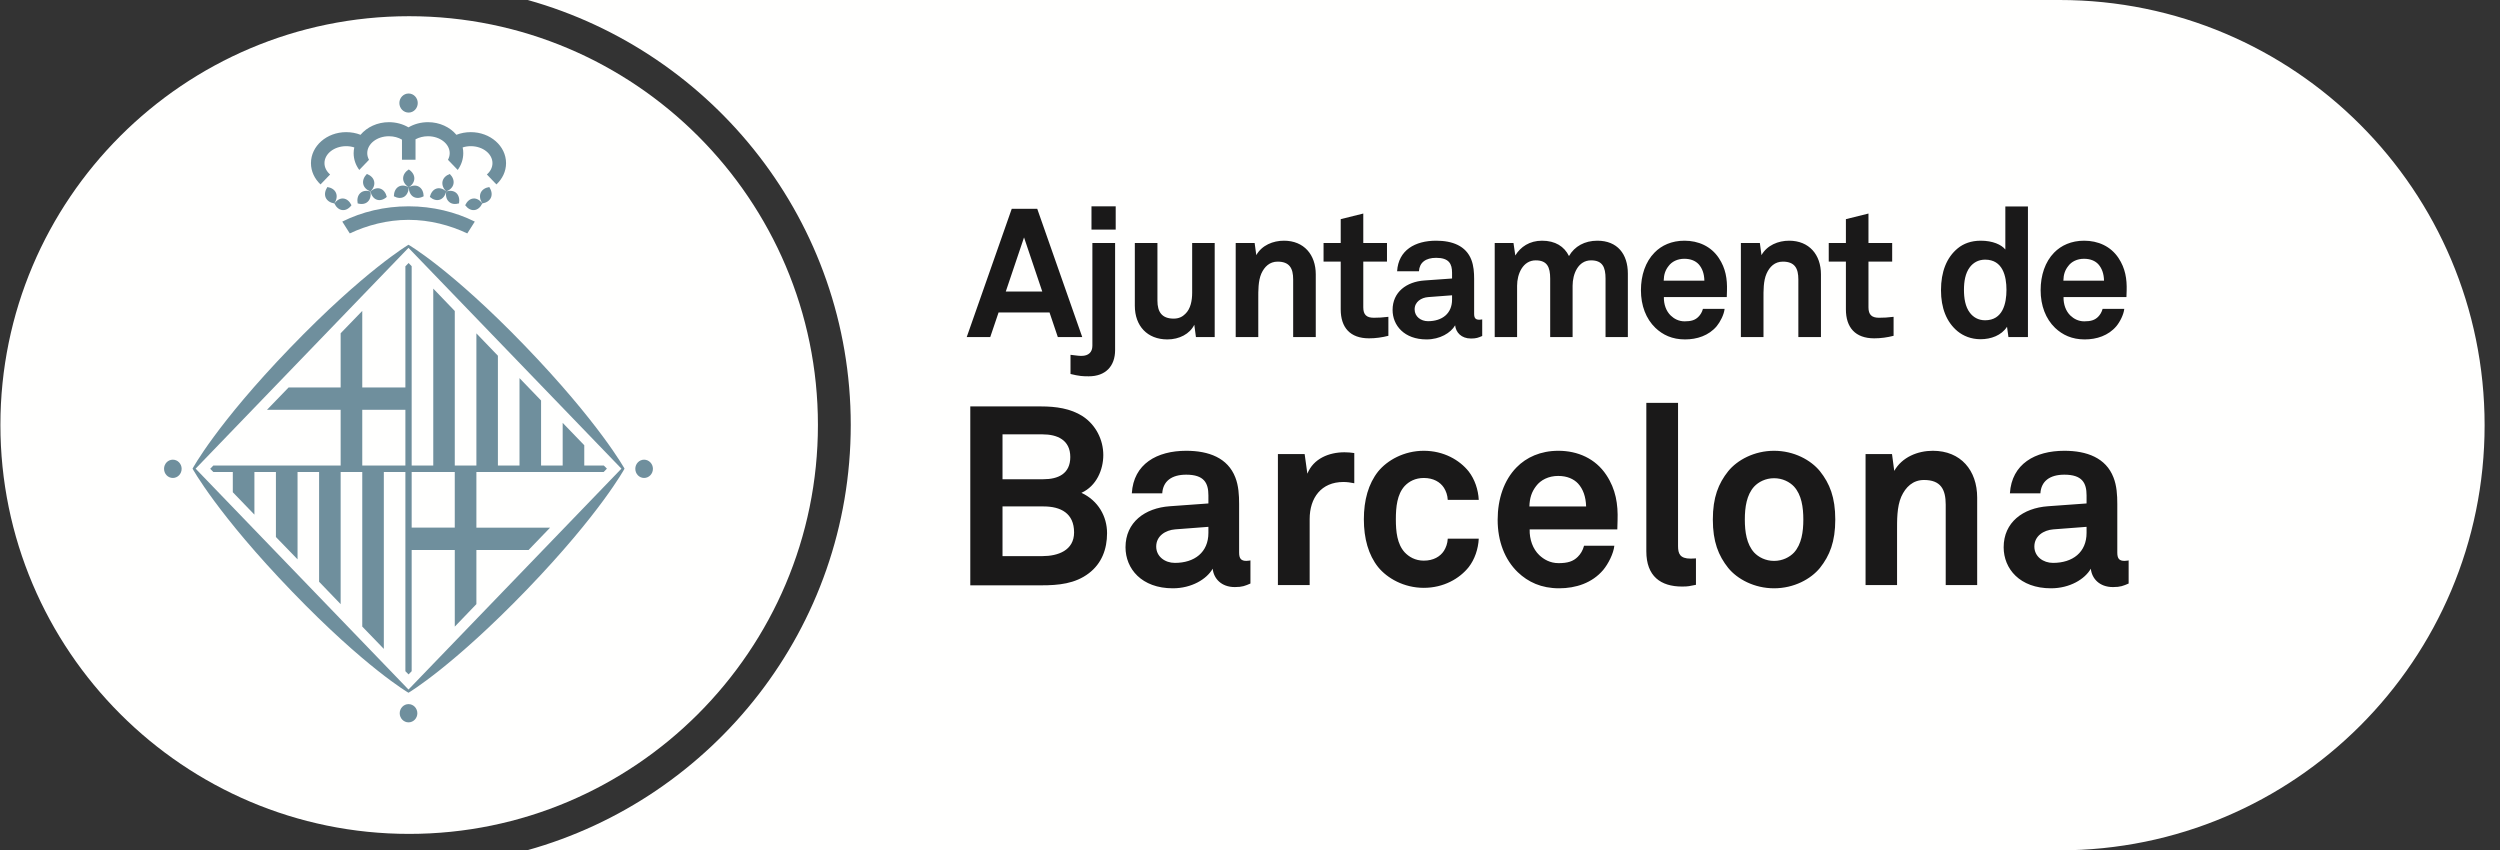 <svg width="147" height="50" viewBox="0 0 147 50" fill="none" xmlns="http://www.w3.org/2000/svg">
<rect x="0" y="0" width="147" height="50" fill="#333333" stroke="none"/>
<path fill-rule="evenodd" clip-rule="evenodd" d="M50.024 24.986C50.024 13.086 41.968 3.058 31.032 0H121.096C134.904 0 146.095 11.194 146.095 25.002C146.095 38.806 134.904 50 121.096 50C121.086 50 121.073 49.998 121.061 49.998H30.988C41.947 46.953 50.024 36.907 50.024 24.986Z" fill="#FFFFFE"/>
<path fill-rule="evenodd" clip-rule="evenodd" d="M24.058 0.953C37.312 0.953 48.094 11.735 48.094 24.986C48.094 38.246 37.312 49.033 24.058 49.033C10.806 49.033 0.024 38.246 0.024 24.986C0.024 11.735 10.806 0.953 24.058 0.953Z" fill="#FFFFFE"/>
<path fill-rule="evenodd" clip-rule="evenodd" d="M23.431 10.979C23.256 11.084 23.163 11.29 23.159 11.54C23.368 11.656 23.585 11.673 23.761 11.571C23.932 11.466 24.027 11.259 24.034 11.012C24.041 11.259 24.132 11.466 24.307 11.571C24.48 11.673 24.7 11.656 24.911 11.54C24.906 11.29 24.811 11.084 24.634 10.979C24.466 10.877 24.246 10.896 24.036 11.012C24.237 10.882 24.363 10.697 24.363 10.489C24.363 10.281 24.237 10.093 24.034 9.963C23.832 10.093 23.703 10.281 23.703 10.489C23.703 10.697 23.832 10.882 24.034 11.012C23.826 10.896 23.602 10.877 23.431 10.979Z" fill="#6F8F9D"/>
<path fill-rule="evenodd" clip-rule="evenodd" d="M25.655 11.092C25.465 11.157 25.333 11.34 25.274 11.578C25.456 11.738 25.668 11.806 25.859 11.741C26.047 11.68 26.182 11.496 26.236 11.256C26.196 11.499 26.243 11.721 26.395 11.859C26.541 12.001 26.76 12.026 26.991 11.958C27.032 11.713 26.983 11.49 26.834 11.351C26.685 11.214 26.465 11.188 26.237 11.256C26.46 11.171 26.625 11.015 26.664 10.812C26.705 10.609 26.62 10.399 26.447 10.23C26.223 10.313 26.06 10.467 26.02 10.67C25.98 10.872 26.064 11.084 26.235 11.252C26.053 11.094 25.844 11.027 25.655 11.092Z" fill="#6F8F9D"/>
<path fill-rule="evenodd" clip-rule="evenodd" d="M28.36 11.961C28.594 11.925 28.785 11.807 28.868 11.619C28.951 11.427 28.904 11.205 28.772 10.998C28.535 11.034 28.346 11.151 28.263 11.341C28.184 11.531 28.226 11.753 28.357 11.959C28.21 11.763 28.021 11.651 27.822 11.673C27.622 11.695 27.456 11.846 27.353 12.067C27.5 12.264 27.69 12.375 27.892 12.352C28.092 12.332 28.255 12.181 28.36 11.961Z" fill="#6F8F9D"/>
<path fill-rule="evenodd" clip-rule="evenodd" d="M21.185 11.354C21.035 11.491 20.986 11.714 21.03 11.959C21.259 12.027 21.475 12 21.624 11.86C21.773 11.722 21.825 11.5 21.78 11.257C21.551 11.188 21.332 11.215 21.185 11.354Z" fill="#6F8F9D"/>
<path fill-rule="evenodd" clip-rule="evenodd" d="M22.162 11.743C22.352 11.808 22.564 11.739 22.743 11.579C22.688 11.342 22.556 11.157 22.365 11.094C22.179 11.029 21.972 11.095 21.793 11.251C21.959 11.078 22.043 10.872 22 10.672C21.962 10.471 21.798 10.314 21.572 10.229C21.403 10.399 21.315 10.611 21.357 10.815C21.397 11.017 21.56 11.172 21.781 11.255C21.838 11.497 21.972 11.68 22.162 11.743Z" fill="#6F8F9D"/>
<path fill-rule="evenodd" clip-rule="evenodd" d="M19.755 11.341C19.676 11.151 19.485 11.034 19.249 10.998C19.114 11.205 19.07 11.427 19.151 11.619C19.236 11.807 19.423 11.925 19.66 11.961C19.765 12.181 19.93 12.332 20.129 12.352C20.327 12.375 20.522 12.264 20.667 12.067C20.562 11.846 20.397 11.696 20.195 11.673C19.998 11.651 19.808 11.765 19.66 11.961C19.794 11.753 19.837 11.528 19.755 11.341Z" fill="#6F8F9D"/>
<path fill-rule="evenodd" clip-rule="evenodd" d="M24.027 6.62C24.323 6.62 24.564 6.369 24.564 6.058C24.564 5.751 24.323 5.498 24.027 5.498C23.726 5.498 23.483 5.751 23.483 6.058C23.483 6.369 23.726 6.62 24.027 6.62Z" fill="#6F8F9D"/>
<path fill-rule="evenodd" clip-rule="evenodd" d="M24.018 12.927C25.278 12.927 26.464 13.247 27.477 13.725L27.918 13.03C26.784 12.467 25.449 12.131 24.028 12.131C22.608 12.131 21.274 12.457 20.126 13.03L20.567 13.725C21.579 13.247 22.77 12.927 24.018 12.927Z" fill="#6F8F9D"/>
<path fill-rule="evenodd" clip-rule="evenodd" d="M18.847 10.844L19.41 10.259C19.206 10.085 19.079 9.848 19.079 9.592C19.079 9.043 19.652 8.595 20.355 8.595C20.525 8.595 20.685 8.62 20.832 8.669C20.808 8.778 20.794 8.893 20.794 9.006C20.794 9.367 20.913 9.707 21.126 9.993L21.697 9.397C21.631 9.275 21.594 9.144 21.594 9.006C21.594 8.457 22.165 8.011 22.87 8.011C23.159 8.011 23.426 8.086 23.636 8.211V9.391H24.433V8.19C24.643 8.079 24.895 8.011 25.166 8.011C25.872 8.011 26.442 8.457 26.442 9.006C26.442 9.144 26.405 9.275 26.34 9.397L26.914 9.993C27.122 9.707 27.24 9.367 27.24 9.006C27.24 8.893 27.23 8.778 27.205 8.669C27.353 8.62 27.514 8.595 27.682 8.595C28.388 8.595 28.957 9.043 28.957 9.592C28.957 9.848 28.833 10.085 28.627 10.259L29.189 10.844C29.541 10.517 29.756 10.077 29.756 9.592C29.756 8.585 28.828 7.77 27.681 7.77C27.38 7.77 27.097 7.825 26.836 7.926C26.46 7.477 25.853 7.184 25.166 7.184C24.741 7.184 24.35 7.296 24.018 7.488C23.691 7.296 23.294 7.184 22.87 7.184C22.188 7.184 21.576 7.477 21.199 7.926C20.944 7.825 20.657 7.77 20.355 7.77C19.214 7.77 18.284 8.585 18.284 9.592C18.284 10.077 18.499 10.517 18.847 10.844Z" fill="#6F8F9D"/>
<path fill-rule="evenodd" clip-rule="evenodd" d="M23.837 22.783H21.301V18.282L20.03 19.596V22.783H16.969L15.697 24.098H20.03V27.372H12.545L12.36 27.564L12.542 27.752H13.689V28.943L14.959 30.26V27.752H16.224V31.577L17.496 32.889V27.752H18.763V34.207L20.03 35.524V27.752H21.301V36.842L22.569 38.155V27.752H23.837V39.467L24.022 39.655L24.206 39.467V32.341H26.741V36.845L28.012 35.522V32.341H31.079L32.345 31.026H28.012V27.752H35.496L35.686 27.556L35.502 27.372H34.355V26.18L33.085 24.864V27.372H31.815V23.549L30.547 22.233V27.372H29.277V20.917L28.012 19.602V27.372H26.741V18.286L25.476 16.97V27.372H24.206V15.653L24.026 15.465L23.837 15.658V22.783ZM21.301 27.372H23.837V24.098H21.301V27.372ZM24.206 31.024H26.74V27.752H24.206V31.024Z" fill="#6F8F9D"/>
<path fill-rule="evenodd" clip-rule="evenodd" d="M24.022 41.402C23.736 41.402 23.503 41.645 23.503 41.94C23.503 42.234 23.736 42.475 24.022 42.475C24.308 42.475 24.54 42.234 24.54 41.94C24.54 41.645 24.308 41.402 24.022 41.402Z" fill="#6F8F9D"/>
<path fill-rule="evenodd" clip-rule="evenodd" d="M10.163 27.029C9.875 27.029 9.646 27.271 9.646 27.565C9.646 27.864 9.875 28.104 10.163 28.104C10.447 28.104 10.681 27.864 10.681 27.565C10.681 27.271 10.447 27.029 10.163 27.029Z" fill="#6F8F9D"/>
<path fill-rule="evenodd" clip-rule="evenodd" d="M37.871 27.029C37.588 27.029 37.356 27.271 37.356 27.565C37.356 27.864 37.588 28.104 37.871 28.104C38.158 28.104 38.392 27.864 38.392 27.565C38.392 27.271 38.158 27.029 37.871 27.029Z" fill="#6F8F9D"/>
<path fill-rule="evenodd" clip-rule="evenodd" d="M24.019 14.391C24.019 14.391 21.431 15.917 17.051 20.463C12.722 24.954 11.321 27.557 11.321 27.557C11.321 27.557 12.794 30.245 17.179 34.789C21.508 39.28 24.019 40.734 24.019 40.734C24.019 40.734 26.61 39.202 30.992 34.657C35.316 30.166 36.723 27.557 36.723 27.557C36.723 27.557 35.244 24.877 30.86 20.329C26.534 15.843 24.019 14.391 24.019 14.391ZM24.019 40.545L11.502 27.557L24.019 14.573L36.539 27.557L24.019 40.545Z" fill="#6F8F9D"/>
<path fill-rule="evenodd" clip-rule="evenodd" d="M65.095 31.349C65.095 30.37 64.578 29.436 63.588 28.978C64.475 28.579 64.874 27.616 64.874 26.757C64.874 25.852 64.43 24.978 63.66 24.474C62.949 24.016 62.074 23.898 61.23 23.898H57.053V34.417H61.23C62.238 34.417 63.215 34.327 64.028 33.705C64.784 33.128 65.095 32.283 65.095 31.349ZM62.933 26.873C62.933 27.867 62.208 28.179 61.349 28.179H58.948V25.54H61.303C62.164 25.54 62.933 25.867 62.933 26.873ZM63.156 31.306C63.156 32.374 62.194 32.699 61.303 32.699H58.948V29.778H61.362C62.372 29.778 63.156 30.179 63.156 31.306ZM73.526 34.311V32.951C73.526 32.951 73.407 32.98 73.287 32.98C72.98 32.98 72.86 32.847 72.86 32.491V29.632C72.86 29.113 72.829 28.562 72.638 28.075C72.194 26.92 71.07 26.506 69.749 26.506C68.031 26.506 66.652 27.276 66.551 29.009H68.34C68.384 28.297 68.887 27.911 69.749 27.911C70.802 27.911 71.054 28.4 71.054 29.128V29.603L68.785 29.767C67.317 29.87 66.18 30.712 66.18 32.18C66.18 33.439 67.125 34.592 68.962 34.592C70.061 34.592 70.952 34.06 71.306 33.439C71.365 34.016 71.809 34.52 72.606 34.52C73.052 34.52 73.215 34.445 73.526 34.311ZM71.054 31.334C71.054 32.476 70.239 33.098 69.082 33.098C68.503 33.098 67.985 32.727 67.985 32.136C67.985 31.512 68.534 31.172 69.096 31.127L71.054 30.978V31.334ZM79.632 28.415V26.639C79.439 26.61 79.245 26.594 79.053 26.594C78.148 26.594 77.23 26.963 76.873 27.853L76.713 26.698H75.141V34.401H77.008V30.519C77.008 29.274 77.689 28.341 78.994 28.341C79.2 28.341 79.424 28.372 79.632 28.415ZM86.951 31.675H85.128C85.114 31.957 85.025 32.194 84.905 32.387C84.683 32.73 84.282 32.966 83.72 32.966C83.215 32.966 82.846 32.743 82.594 32.476C82.15 31.986 82.076 31.259 82.076 30.535C82.076 29.808 82.15 29.067 82.594 28.578C82.846 28.311 83.215 28.105 83.72 28.105C84.282 28.105 84.683 28.341 84.905 28.683C85.025 28.875 85.114 29.111 85.128 29.392H86.951C86.92 28.786 86.714 28.179 86.358 27.72C85.824 27.052 84.891 26.506 83.72 26.506C82.549 26.506 81.571 27.067 81.037 27.72C80.461 28.446 80.195 29.408 80.195 30.535C80.195 31.662 80.461 32.625 81.037 33.349C81.571 34.001 82.549 34.565 83.72 34.565C84.891 34.565 85.824 34.017 86.358 33.349C86.714 32.892 86.92 32.283 86.951 31.675ZM95.113 30.609C95.145 29.647 95.012 28.771 94.449 27.925C93.811 26.963 92.771 26.506 91.632 26.506C90.581 26.506 89.75 26.892 89.172 27.482C88.434 28.236 88.062 29.335 88.062 30.564C88.062 31.824 88.477 32.906 89.247 33.647C89.853 34.223 90.624 34.592 91.677 34.592C92.655 34.592 93.618 34.282 94.269 33.513C94.564 33.159 94.876 32.55 94.923 32.09H93.142C93.067 32.373 92.936 32.58 92.771 32.743C92.504 33.009 92.179 33.113 91.647 33.113C91.145 33.113 90.773 32.891 90.507 32.639C90.134 32.283 89.928 31.72 89.944 31.127H95.098C95.098 30.963 95.113 30.609 95.113 30.609ZM93.264 29.78H89.928C89.944 29.276 90.062 28.921 90.326 28.578C90.593 28.223 91.054 27.985 91.62 27.985C92.15 27.985 92.535 28.164 92.788 28.43C93.085 28.755 93.247 29.201 93.264 29.78ZM99.722 34.387V32.833C99.618 32.833 99.573 32.847 99.41 32.847C98.776 32.847 98.669 32.55 98.669 32.107V23.689H96.804V32.417C96.804 33.883 97.647 34.489 98.906 34.489C99.278 34.489 99.352 34.461 99.722 34.387ZM107.914 30.55C107.914 29.245 107.588 28.43 107.011 27.705C106.478 27.052 105.488 26.506 104.315 26.506C103.146 26.506 102.151 27.052 101.62 27.705C101.042 28.43 100.715 29.245 100.715 30.55C100.715 31.854 101.042 32.669 101.62 33.396C102.151 34.047 103.146 34.592 104.315 34.592C105.488 34.592 106.478 34.047 107.011 33.396C107.588 32.669 107.914 31.854 107.914 30.55ZM106.036 30.55C106.036 31.276 105.931 32.001 105.488 32.491C105.235 32.758 104.819 32.981 104.315 32.981C103.811 32.981 103.398 32.758 103.146 32.491C102.702 32.001 102.596 31.276 102.596 30.55C102.596 29.824 102.702 29.096 103.146 28.609C103.398 28.341 103.811 28.119 104.315 28.119C104.819 28.119 105.235 28.341 105.488 28.609C105.931 29.096 106.036 29.824 106.036 30.55ZM116.258 34.401V29.259C116.258 27.658 115.296 26.506 113.651 26.506C112.763 26.506 111.841 26.876 111.382 27.689L111.25 26.698H109.695V34.401H111.547V31.259C111.547 30.609 111.53 29.808 111.797 29.201C112.051 28.639 112.479 28.223 113.132 28.223C114.112 28.223 114.408 28.771 114.408 29.674V34.401H116.258ZM125.164 34.311V32.951C125.164 32.951 125.042 32.98 124.923 32.98C124.613 32.98 124.497 32.847 124.497 32.491V29.632C124.497 29.113 124.466 28.562 124.273 28.075C123.828 26.92 122.703 26.506 121.385 26.506C119.665 26.506 118.29 27.276 118.182 29.009H119.975C120.019 28.297 120.523 27.911 121.385 27.911C122.436 27.911 122.69 28.4 122.69 29.128V29.603L120.422 29.767C118.953 29.87 117.815 30.712 117.815 32.18C117.815 33.439 118.761 34.592 120.599 34.592C121.697 34.592 122.587 34.06 122.94 33.439C123 34.016 123.443 34.52 124.244 34.52C124.686 34.52 124.85 34.445 125.164 34.311ZM122.69 31.334C122.69 32.476 121.873 33.098 120.718 33.098C120.14 33.098 119.62 32.727 119.62 32.136C119.62 31.512 120.169 31.172 120.732 31.127L122.69 30.978V31.334Z" fill="#1A1919"/>
<path fill-rule="evenodd" clip-rule="evenodd" d="M63.636 19.82L60.99 12.279H59.49L56.843 19.82H58.226L58.716 18.373H61.712L62.2 19.82H63.636ZM61.285 17.142H59.14L60.213 13.96L61.285 17.142ZM64.179 13.502H65.603V12.131H64.179V13.502ZM65.568 20.586V14.29H64.232V20.332C64.232 20.702 64.01 20.926 63.593 20.926C63.39 20.926 63.339 20.905 62.946 20.863V21.99C63.19 22.053 63.38 22.085 63.552 22.107C63.72 22.127 63.87 22.127 64.02 22.127C65.005 22.127 65.568 21.532 65.568 20.586ZM71.424 19.82V14.29H70.099V17.216C70.099 17.662 70.012 18.161 69.693 18.459C69.534 18.619 69.323 18.735 69.013 18.735C68.311 18.735 68.057 18.332 68.057 17.682V14.29H66.728V17.981C66.728 19.162 67.46 19.958 68.641 19.958C69.342 19.958 69.96 19.637 70.225 19.097L70.321 19.82H71.424ZM77.367 19.82V16.13C77.367 14.98 76.675 14.153 75.497 14.153C74.859 14.153 74.198 14.417 73.87 15.002L73.773 14.29H72.659V19.82H73.987V17.565C73.987 17.098 73.977 16.522 74.166 16.087C74.35 15.682 74.655 15.384 75.123 15.384C75.825 15.384 76.038 15.779 76.038 16.427V19.82H77.367ZM81.637 19.745V18.629C81.276 18.672 81.055 18.684 80.777 18.684C80.352 18.684 80.161 18.502 80.161 18.075V15.384H81.555V14.29H80.161V12.556L78.834 12.886V14.29H77.825V15.384H78.834V18.192C78.834 19.256 79.384 19.894 80.5 19.894C80.893 19.894 81.266 19.84 81.637 19.745ZM87.154 19.756V18.779C87.154 18.779 87.07 18.8 86.984 18.8C86.76 18.8 86.679 18.702 86.679 18.448V16.395C86.679 16.022 86.652 15.632 86.517 15.279C86.198 14.449 85.392 14.153 84.445 14.153C83.211 14.153 82.226 14.704 82.15 15.95H83.434C83.465 15.438 83.827 15.16 84.445 15.16C85.201 15.16 85.381 15.512 85.381 16.036V16.376L83.753 16.492C82.704 16.566 81.884 17.171 81.884 18.225C81.884 19.129 82.563 19.958 83.881 19.958C84.669 19.958 85.306 19.575 85.562 19.129C85.603 19.543 85.922 19.905 86.496 19.905C86.815 19.905 86.93 19.851 87.154 19.756ZM85.381 17.616C85.381 18.439 84.796 18.886 83.966 18.886C83.551 18.886 83.18 18.619 83.18 18.192C83.18 17.745 83.572 17.501 83.977 17.469L85.381 17.363V17.616ZM95.718 19.82V16.087C95.718 14.939 95.104 14.153 93.926 14.153C93.18 14.153 92.586 14.481 92.256 15.056C91.981 14.492 91.45 14.153 90.672 14.153C89.94 14.153 89.408 14.514 89.1 15.022L88.993 14.29H87.889V19.82H89.205V16.8C89.205 16.106 89.546 15.309 90.3 15.309C90.972 15.309 91.151 15.703 91.151 16.383V19.82H92.469V16.8C92.469 16.106 92.797 15.309 93.553 15.309C94.223 15.309 94.406 15.703 94.406 16.383V19.82H95.718ZM101.546 17.097C101.567 16.406 101.472 15.779 101.066 15.171C100.608 14.481 99.865 14.153 99.047 14.153C98.293 14.153 97.698 14.428 97.285 14.853C96.752 15.395 96.487 16.185 96.487 17.065C96.487 17.969 96.784 18.746 97.337 19.278C97.772 19.692 98.325 19.958 99.079 19.958C99.78 19.958 100.472 19.736 100.941 19.182C101.151 18.927 101.375 18.49 101.406 18.161H100.132C100.079 18.362 99.983 18.512 99.865 18.629C99.676 18.821 99.44 18.895 99.058 18.895C98.695 18.895 98.43 18.735 98.24 18.555C97.972 18.299 97.825 17.896 97.836 17.469H101.534C101.534 17.352 101.546 17.097 101.546 17.097ZM100.217 16.502H97.825C97.836 16.139 97.92 15.885 98.113 15.642C98.303 15.384 98.634 15.216 99.037 15.216C99.42 15.216 99.696 15.342 99.878 15.534C100.09 15.768 100.208 16.087 100.217 16.502ZM107.072 19.82V16.13C107.072 14.98 106.381 14.153 105.202 14.153C104.564 14.153 103.904 14.417 103.575 15.002L103.48 14.29H102.364V19.82H103.693V17.565C103.693 17.098 103.681 16.522 103.874 16.087C104.054 15.682 104.359 15.384 104.83 15.384C105.531 15.384 105.743 15.779 105.743 16.427V19.82H107.072ZM111.343 19.745V18.629C110.984 18.672 110.759 18.684 110.482 18.684C110.058 18.684 109.866 18.502 109.866 18.075V15.384H111.26V14.29H109.866V12.556L108.539 12.886V14.29H107.53V15.384H108.539V18.192C108.539 19.256 109.091 19.894 110.205 19.894C110.6 19.894 110.974 19.84 111.343 19.745ZM119.243 19.82V12.142H117.914V14.672C117.684 14.385 117.171 14.153 116.47 14.153C115.905 14.153 115.457 14.322 115.119 14.598C114.46 15.139 114.13 15.979 114.13 17.065C114.13 18.107 114.451 18.937 115.109 19.481C115.448 19.756 115.905 19.946 116.456 19.946C117.066 19.946 117.684 19.726 118.013 19.214L118.096 19.82H119.243ZM117.98 17.044C117.98 17.843 117.767 18.832 116.725 18.832C116.311 18.832 116.022 18.641 115.832 18.394C115.553 18.035 115.481 17.522 115.481 17.044C115.481 16.566 115.553 16.066 115.832 15.703C116.022 15.459 116.311 15.267 116.725 15.267C117.767 15.267 117.98 16.245 117.98 17.044ZM125.047 17.097C125.068 16.406 124.971 15.779 124.568 15.171C124.11 14.481 123.368 14.153 122.547 14.153C121.795 14.153 121.199 14.428 120.783 14.853C120.253 15.395 119.989 16.185 119.989 17.065C119.989 17.969 120.286 18.746 120.838 19.278C121.275 19.692 121.828 19.958 122.58 19.958C123.281 19.958 123.972 19.736 124.441 19.182C124.654 18.927 124.875 18.49 124.907 18.161H123.634C123.579 18.362 123.484 18.512 123.368 18.629C123.175 18.821 122.942 18.895 122.558 18.895C122.197 18.895 121.931 18.735 121.74 18.555C121.473 18.299 121.326 17.896 121.336 17.469H125.034C125.034 17.352 125.047 17.097 125.047 17.097ZM123.717 16.502H121.326C121.336 16.139 121.421 15.885 121.614 15.642C121.803 15.384 122.135 15.216 122.537 15.216C122.922 15.216 123.197 15.342 123.378 15.534C123.589 15.768 123.707 16.087 123.717 16.502Z" fill="#1A1919"/>
</svg>

